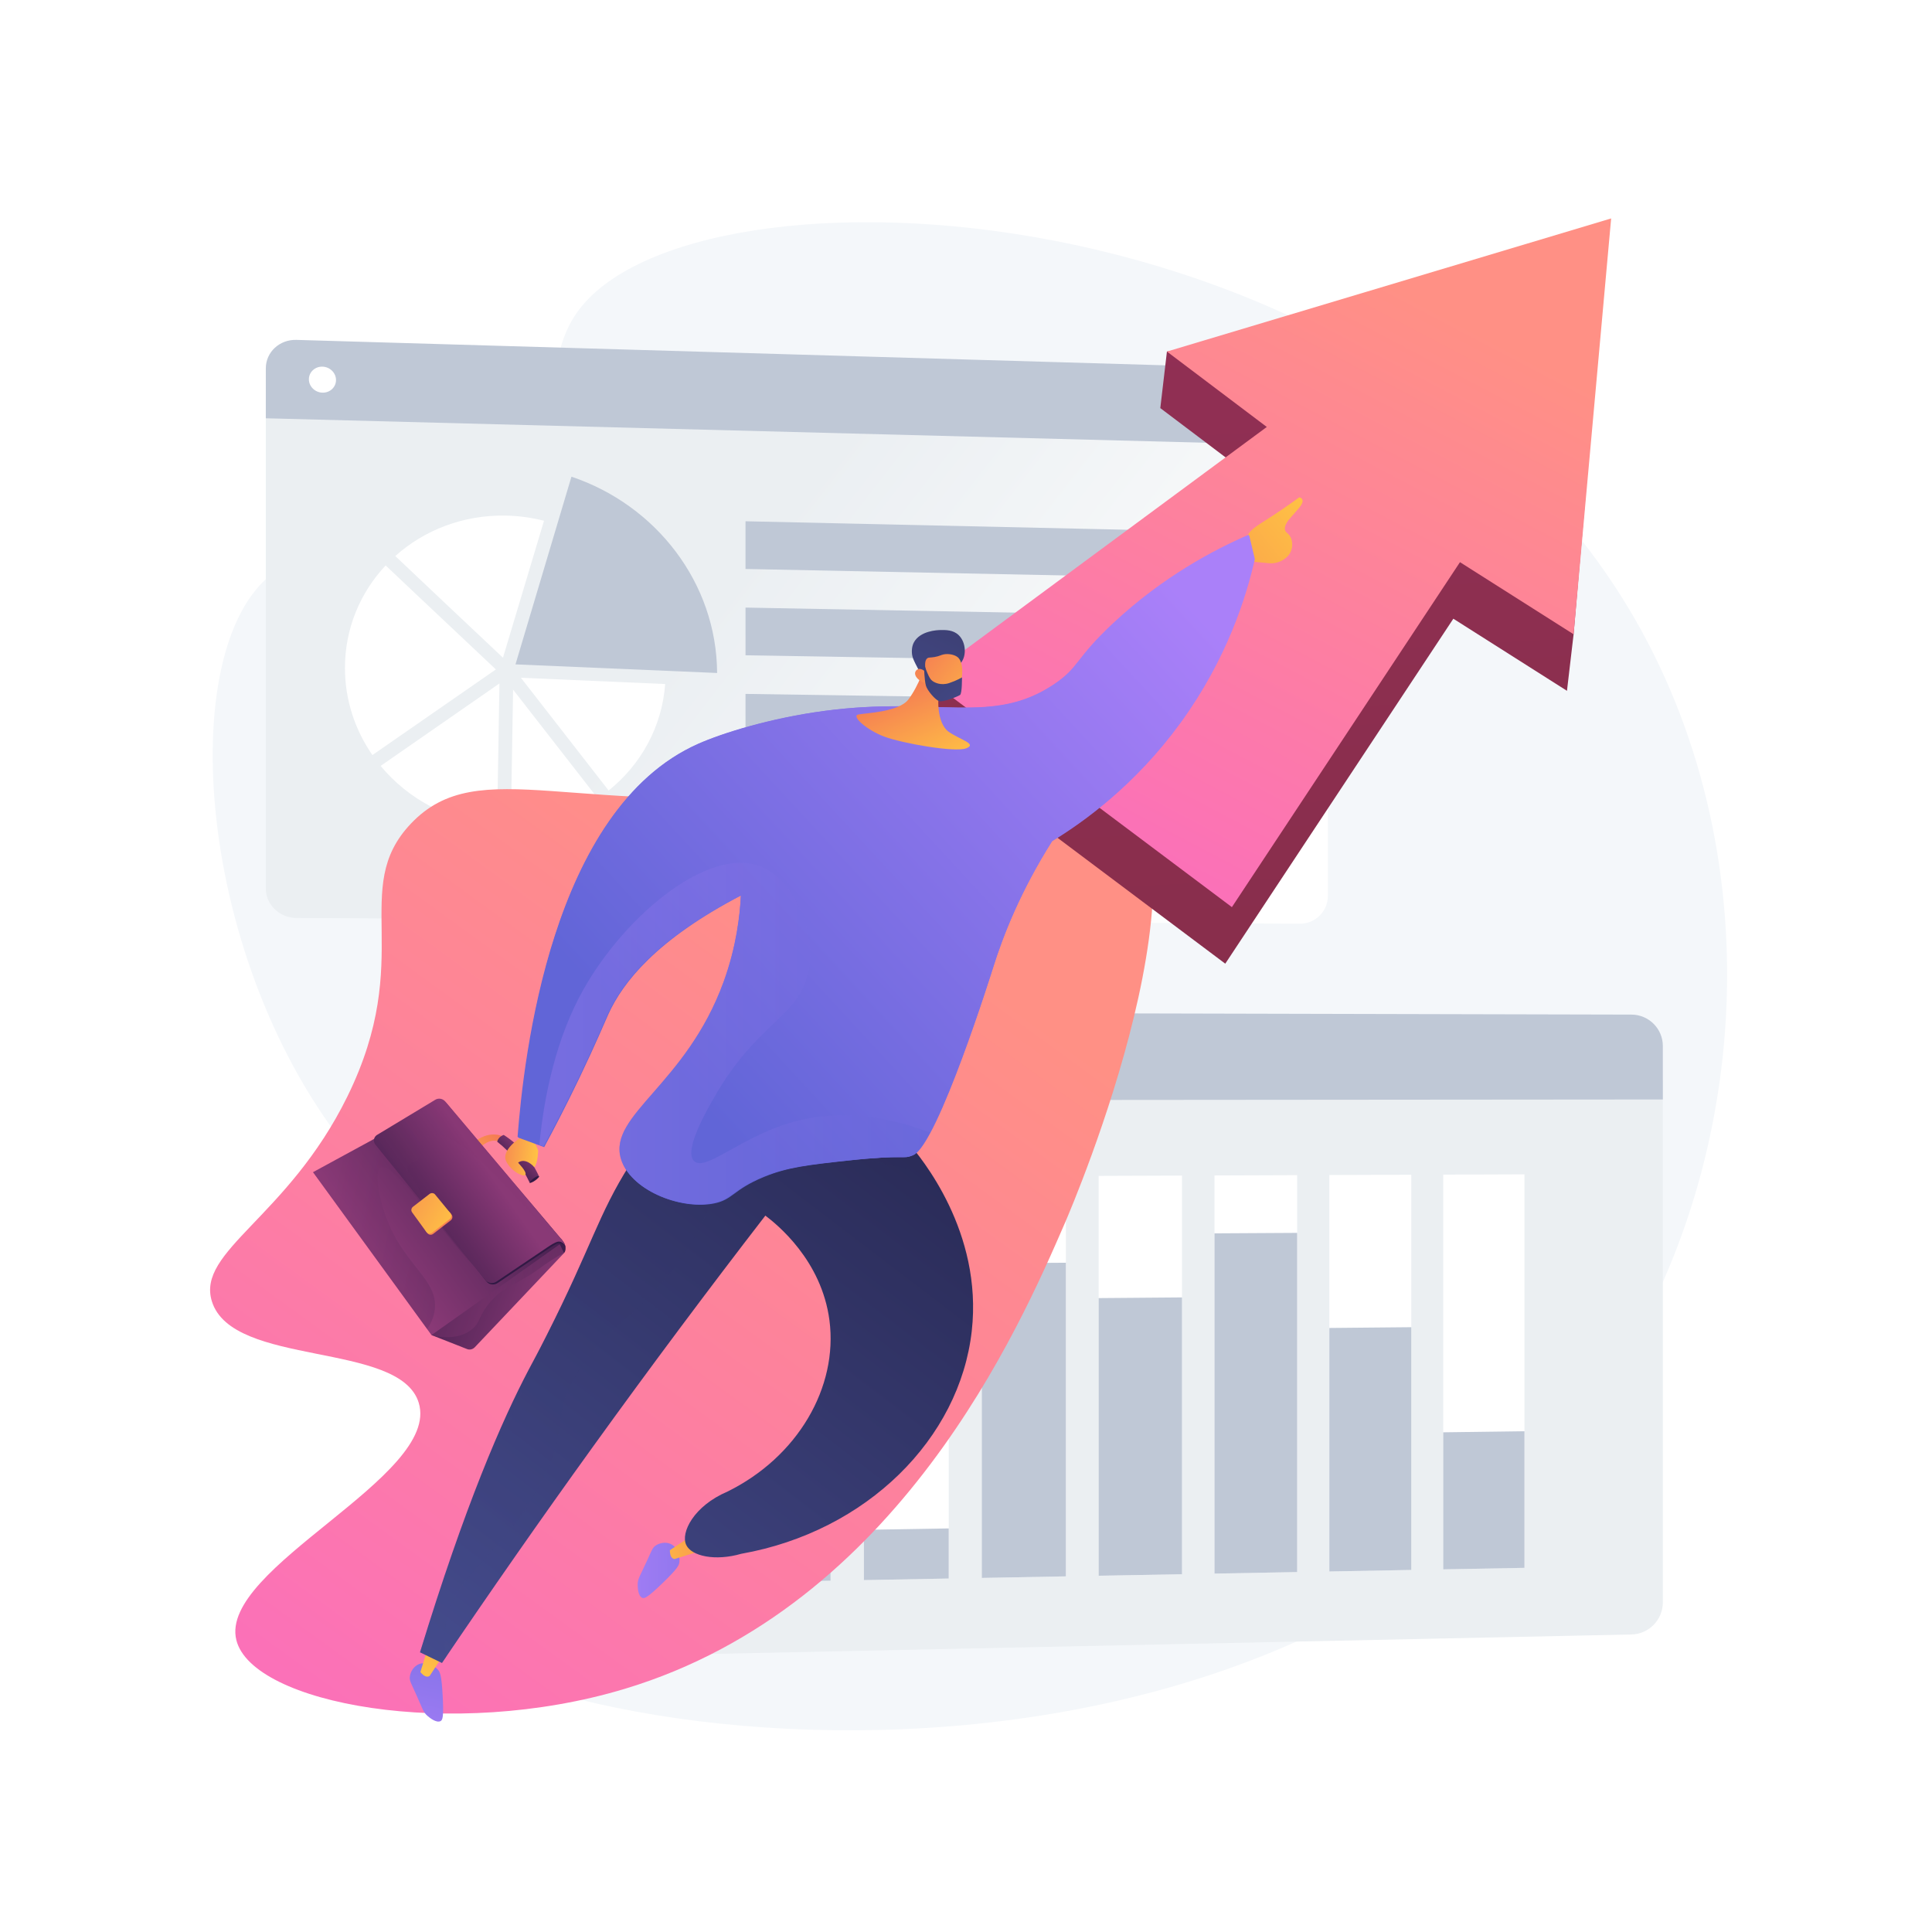 <svg xmlns="http://www.w3.org/2000/svg" xmlns:xlink="http://www.w3.org/1999/xlink" x="0px" y="0px" viewBox="0 0 3710 3710" style="enable-background:new 0 0 3710 3710;" xml:space="preserve"><g id="Background">	<g>		<g>			<rect style="fill:#FFFFFF;" width="3710" height="3710"></rect>		</g>	</g></g><g id="Illustration">	<g>		<path style="fill:#F4F7FA;" d="M1107.528,600.744c-97.671,139.821,16.85,366.505-128.076,471.661   c-141.075,102.363-314.381-65.423-447.335,22.69c-197.23,130.711-161.212,728.818,127.149,1100.433   c86.72,111.758,159.179,155.241,191.271,281.633c68.911,271.397-173.276,432.841-127.188,567.069   c103.774,302.233,1699.732,555.843,2340.102-352.468c299.079-424.219,343.828-1036.795,76.61-1502.049   C2657.203,349.006,1326.685,287.011,1107.528,600.744z"></path>		<g>			<linearGradient id="SVGID_1_" gradientUnits="userSpaceOnUse" x1="2279.593" y1="1862.568" x2="1368.332" y2="1152.631">				<stop offset="0" style="stop-color:#FFFFFF"></stop>				<stop offset="0.996" style="stop-color:#EBEFF2"></stop>			</linearGradient>			<path style="fill:url(#SVGID_1_);" d="M510.456,769.833v936.341c0,31.087,26.323,56.437,58.754,56.622l1926.799,11.034    c29.795,0.171,53.919-23.802,53.919-53.546V824.392L510.456,769.833z"></path>			<path style="fill:#BFC8D6;" d="M2496.009,709.084L569.21,652.688c-32.432-0.949-58.754,23.48-58.754,54.567V803.2    l2039.473,53.117v-91.8C2549.928,734.773,2525.803,709.956,2496.009,709.084z"></path>			<g>				<g>					<g>						<path style="fill:#BFC8D6;" d="M989.894,1275.8l107.453-360.414c162.07,54.427,278.849,203.653,279.717,376.934       L989.894,1275.8z"></path>					</g>					<g>						<path style="fill:#FFFFFF;" d="M1277.314,1313.526c-5.994,82.457-46.887,155.146-108.566,204.495l-168.469-216.511       L1277.314,1313.526z"></path>						<path style="fill:#FFFFFF;" d="M965.834,1263c-65.224-61.411-144.032-135.773-206.785-195.251       c55.665-49.85,130.795-79.478,213.227-77.64c24.962,0.557,49.203,3.972,72.394,9.904L965.834,1263z"></path>						<path style="fill:#FFFFFF;" d="M952.238,1285.508l-237.115,164.426c-33.272-48.037-52.709-105.634-52.709-167.332       c0-76.087,29.551-144.982,78.147-196.789c17.396,16.473,36.728,34.753,57.904,54.753       C862.544,1201.088,926.833,1261.604,952.238,1285.508z"></path>						<path style="fill:#FFFFFF;" d="M959.09,1312.4l-4.573,271.914c-90.104-5.813-170.156-48.938-223.599-113.537L959.09,1312.4z"></path>						<path style="fill:#FFFFFF;" d="M985.285,1324.306l162.683,208.928c-47.439,31.709-104.867,50.647-167.063,51.706       L985.285,1324.306z"></path>					</g>				</g>				<polygon style="fill:#BFC8D6;" points="2409.933,1112.459 1431.606,1092.588 1431.606,1000.986 2409.933,1022.793     "></polygon>				<polygon style="fill:#BFC8D6;" points="2409.933,1274.709 1431.606,1258.342 1431.606,1166.741 2409.933,1185.045     "></polygon>				<polygon style="fill:#BFC8D6;" points="2409.933,1436.96 1431.606,1424.096 1431.606,1332.495 2409.933,1347.295     "></polygon>				<polygon style="fill:#BFC8D6;" points="2409.933,1599.211 1431.606,1589.849 1431.606,1498.249 2409.933,1509.546     "></polygon>			</g>			<path style="fill:#FFFFFF;" d="M645.237,729.772c0,13.78-11.646,24.636-26.02,24.246c-14.382-0.391-26.048-11.891-26.048-25.687    c0-13.797,11.666-24.651,26.048-24.246C633.591,704.49,645.237,715.99,645.237,729.772z"></path>		</g>		<g>			<g>				<path style="fill:#EBEFF2;" d="M913.086,2075.921v1046.792c0,34.754,29.428,62.303,65.684,61.536l2154.086-45.572     c33.309-0.705,60.28-28.231,60.28-61.483V2075.622L913.086,2075.921z"></path>				<path style="fill:#BFC8D6;" d="M3132.857,1948.332l-2154.086-5.14c-36.256-0.087-65.684,28.015-65.684,62.769v107.262     l2280.05-1.91v-102.63C3193.137,1975.431,3166.166,1948.411,3132.857,1948.332z"></path>				<path style="fill:#FFFFFF;" d="M1063.767,2027.083c0,15.406-13.02,27.893-29.088,27.888     c-16.079-0.004-29.121-12.511-29.121-27.935c0-15.424,13.042-27.909,29.121-27.888     C1050.747,1999.17,1063.767,2011.676,1063.767,2027.083z"></path>			</g>			<g>				<polygon style="fill:#FFFFFF;" points="1366.027,3039.688 1200.252,3042.763 1200.252,2261.375 1366.027,2260.769     "></polygon>				<polygon style="fill:#BFC8D6;" points="1366.027,3039.688 1200.252,3042.763 1200.252,2671.779 1366.027,2669.875     "></polygon>				<polygon style="fill:#FFFFFF;" points="1594.938,3035.442 1430.612,3038.49 1430.612,2260.531 1594.938,2259.93     "></polygon>				<polygon style="fill:#BFC8D6;" points="1594.938,3035.442 1430.612,3038.49 1430.612,2853.811 1594.938,2851.344     "></polygon>				<polygon style="fill:#FFFFFF;" points="1821.854,3031.232 1658.959,3034.253 1658.959,2259.695 1821.854,2259.098     "></polygon>				<polygon style="fill:#BFC8D6;" points="1821.854,3031.232 1658.959,3034.253 1658.959,2937.721 1821.854,2935.001     "></polygon>				<polygon style="fill:#FFFFFF;" points="2046.802,3027.06 1885.318,3030.055 1885.318,2258.865 2046.802,2258.273     "></polygon>				<polygon style="fill:#BFC8D6;" points="2046.802,3027.06 1885.318,3030.055 1885.318,2425.918 2046.802,2424.805     "></polygon>				<polygon style="fill:#FFFFFF;" points="2269.807,3022.923 2109.717,3025.892 2109.717,2258.042 2269.807,2257.457     "></polygon>				<polygon style="fill:#BFC8D6;" points="2269.807,3022.923 2109.717,3025.892 2109.717,2492.727 2269.807,2491.412     "></polygon>				<polygon style="fill:#FFFFFF;" points="2490.895,3018.821 2332.181,3021.765 2332.181,2257.227 2490.895,2256.646     "></polygon>				<polygon style="fill:#BFC8D6;" points="2490.895,3018.821 2332.181,3021.765 2332.181,2368.392 2490.895,2367.467     "></polygon>				<polygon style="fill:#FFFFFF;" points="2710.09,3014.755 2552.734,3017.674 2552.734,2256.419 2710.09,2255.843     "></polygon>				<polygon style="fill:#BFC8D6;" points="2710.09,3014.755 2552.734,3017.674 2552.734,2550.078 2710.09,2548.598     "></polygon>				<polygon style="fill:#FFFFFF;" points="2927.416,3010.724 2771.401,3013.618 2771.401,2255.618 2927.416,2255.046     "></polygon>				<polygon style="fill:#BFC8D6;" points="2927.416,3010.724 2771.401,3013.618 2771.401,2750.455 2927.416,2748.367     "></polygon>			</g>		</g>					<linearGradient id="SVGID_00000114756793056236910880000001471709647394212779_" gradientUnits="userSpaceOnUse" x1="2130.941" y1="1675.13" x2="1205.234" y2="3434.81" gradientTransform="matrix(0.99 0.144 -0.144 0.99 -220.131 -262.824)">			<stop offset="0" style="stop-color:#FF9085"></stop>			<stop offset="1" style="stop-color:#FB6FBB"></stop>		</linearGradient>		<path style="fill:url(#SVGID_00000114756793056236910880000001471709647394212779_);" d="M2134.422,1458.851   c-91.924-71.733-185.734,17.569-535.529,58.666c-491.908,57.793-677.836-75.169-809.959,64.224   c-118.881,125.423,10.138,255.758-122.114,524.352c-114.241,232.013-289.909,296.014-259.991,392.758   c39.299,127.076,360.792,76.172,397.208,194.769c43.517,141.724-384.192,316.676-350.233,455.595   c29.935,122.459,413.083,194.284,746.377,93.708c525.336-158.526,757.926-694.392,845.068-895.158   C2061.942,2309.31,2351.591,1628.318,2134.422,1458.851z"></path>		<g>							<linearGradient id="SVGID_00000109725486697797311320000003312413139598451891_" gradientUnits="userSpaceOnUse" x1="2646.145" y1="-3272.617" x2="6037.266" y2="3016.908" gradientTransform="matrix(0.905 0.425 -0.425 0.905 -1586.92 -1256.015)">				<stop offset="0" style="stop-color:#AB316D"></stop>				<stop offset="1" style="stop-color:#792D3D"></stop>			</linearGradient>			<polygon style="fill:url(#SVGID_00000109725486697797311320000003312413139598451891_);" points="2228.127,783.676     2240.853,675.095 3081.143,528.044 3021.773,1217.99 3009.047,1326.571 2790.844,1188.107 2352.868,1850.53 1766.78,1410.78     1779.506,1302.199 2419.895,928.46    "></polygon>							<linearGradient id="SVGID_00000074412921445383536120000005109677080749865602_" gradientUnits="userSpaceOnUse" x1="2754.103" y1="588.195" x2="2166.111" y2="1705.912">				<stop offset="0" style="stop-color:#FF9085"></stop>				<stop offset="1" style="stop-color:#FB6FBB"></stop>			</linearGradient>			<polygon style="fill:url(#SVGID_00000074412921445383536120000005109677080749865602_);" points="2240.853,675.095     3093.868,419.463 3021.773,1217.99 2803.571,1079.526 2365.594,1741.949 1779.506,1302.199 2432.621,819.878    "></polygon>		</g>		<g>							<linearGradient id="SVGID_00000056396133280861233160000002659395320931994286_" gradientUnits="userSpaceOnUse" x1="3801.757" y1="838.912" x2="3547.313" y2="1377.158" gradientTransform="matrix(0.894 0.447 -0.447 0.894 -491.414 -1482.377)">				<stop offset="0" style="stop-color:#FFC444"></stop>				<stop offset="0.996" style="stop-color:#F36F56"></stop>			</linearGradient>			<path style="fill:url(#SVGID_00000056396133280861233160000002659395320931994286_);" d="M2388.406,1048.788    c0.593-3.957,1.857-9.892,4.894-16.442c7.718-16.643,19.766-21.906,50.284-41.827c26.135-17.059,51.508-35.529,51.508-35.529v0    c0,0,15.117,2.491-1.584,21.644c-16.703,19.154-16.703,19.154-16.703,19.154s-17.501,18.593-4.986,27.826    c12.516,9.232,13.616,34.391-1.698,46.999l-1.262,1.039c-9,7.41-20.569,10.957-32.175,9.866l-35.379-3.328L2388.406,1048.788z"></path>			<g>									<linearGradient id="SVGID_00000070077441047302900210000016637422278693610156_" gradientUnits="userSpaceOnUse" x1="-1913.453" y1="2149.254" x2="-1903.653" y2="2003.347" gradientTransform="matrix(-0.645 -0.764 -0.764 0.645 1271.416 -583.469)">					<stop offset="0" style="stop-color:#FFC444"></stop>					<stop offset="0.996" style="stop-color:#F36F56"></stop>				</linearGradient>				<path style="fill:url(#SVGID_00000070077441047302900210000016637422278693610156_);" d="M968.66,2183.858     c0,0-23.482-15.987-55.574,7.268c3.12,3.221,9.608,11.395,9.608,11.395s20.729-20.006,37.543-8.727     C961.79,2190.438,968.66,2183.858,968.66,2183.858z"></path>									<linearGradient id="SVGID_00000041291449144183263080000008378130401621441975_" gradientUnits="userSpaceOnUse" x1="-1973.377" y1="2100.066" x2="-1966.365" y2="1995.677" gradientTransform="matrix(-0.645 -0.764 -0.764 0.645 1271.416 -583.469)">					<stop offset="0.1" style="stop-color:#311944"></stop>					<stop offset="0.267" style="stop-color:#371B47"></stop>					<stop offset="0.48" style="stop-color:#462150"></stop>					<stop offset="0.719" style="stop-color:#612A5F"></stop>					<stop offset="0.974" style="stop-color:#853774"></stop>					<stop offset="1" style="stop-color:#893976"></stop>				</linearGradient>				<path style="fill:url(#SVGID_00000041291449144183263080000008378130401621441975_);" d="M1035.184,2259.072     c-5.941,4.117-11.882,8.235-17.823,12.352c-6.245-12.419-12.91-26.14-22.63-38.737c-12.637-16.378-26.373-29.573-39.9-40.236     c0.211-1.159,0.856-3.783,3.104-6.637c3.621-4.599,8.534-6.154,9.419-6.419c7.56,4.867,15.261,10.563,22.851,17.225     C1011.969,2215.722,1025.368,2238.269,1035.184,2259.072z"></path>									<linearGradient id="SVGID_00000057147330536894250970000014937465175711628197_" gradientUnits="userSpaceOnUse" x1="-2017.388" y1="2025.007" x2="-1938.569" y2="2067.264" gradientTransform="matrix(-0.645 -0.764 -0.764 0.645 1271.416 -583.469)">					<stop offset="0.1" style="stop-color:#311944"></stop>					<stop offset="0.267" style="stop-color:#371B47"></stop>					<stop offset="0.48" style="stop-color:#462150"></stop>					<stop offset="0.719" style="stop-color:#612A5F"></stop>					<stop offset="0.974" style="stop-color:#853774"></stop>					<stop offset="1" style="stop-color:#893976"></stop>				</linearGradient>				<path style="fill:url(#SVGID_00000057147330536894250970000014937465175711628197_);" d="M1031.238,2264.065     c1.964-1.709,4.303-3.977,3.945-4.993c-0.337-0.958-2.958-0.416-4.312,0.008c-0.564,0.176-1.897,0.641-5.311,3.108     c-4.401,3.18-6.125,5.253-7.099,6.641c-0.585,0.835-1.464,2.108-1.102,2.596c0.291,0.392,1.284,0.107,3.086-0.587     C1022.874,2269.901,1026.669,2268.04,1031.238,2264.065z"></path>									<linearGradient id="SVGID_00000101066832010966114140000008360736677146502079_" gradientUnits="userSpaceOnUse" x1="-2141.098" y1="2154.12" x2="-2184.657" y2="1755.959" gradientTransform="matrix(-0.645 -0.764 -0.764 0.645 1271.416 -583.469)">					<stop offset="0.1" style="stop-color:#311944"></stop>					<stop offset="0.685" style="stop-color:#6D2F66"></stop>					<stop offset="1" style="stop-color:#893976"></stop>				</linearGradient>				<path style="fill:url(#SVGID_00000101066832010966114140000008360736677146502079_);" d="M1083.022,2406.351     c0,0,9.702-9.088-5.537-27.16c-4.25-1.286-12.669,5.57-12.669,5.57L1083.022,2406.351z"></path>									<linearGradient id="SVGID_00000137124537950404251340000012072075920643555989_" gradientUnits="userSpaceOnUse" x1="-1946.491" y1="2321.473" x2="-2241.331" y2="2157.301" gradientTransform="matrix(-0.645 -0.764 -0.764 0.645 1271.416 -583.469)">					<stop offset="0" style="stop-color:#311944"></stop>					<stop offset="1" style="stop-color:#893976"></stop>				</linearGradient>				<path style="fill:url(#SVGID_00000137124537950404251340000012072075920643555989_);" d="M897.034,2590.632l-68.453-26.904     l72.968-112.8l173.334-61.672l8.138,17.094l-171.231,180.73C907.915,2591.172,902.019,2592.591,897.034,2590.632z"></path>									<linearGradient id="SVGID_00000075127785748000637530000009860534402824753541_" gradientUnits="userSpaceOnUse" x1="-2211.938" y1="2095.052" x2="-2124.293" y2="2242.025" gradientTransform="matrix(-0.645 -0.764 -0.764 0.645 1271.416 -583.469)">					<stop offset="0" style="stop-color:#311944"></stop>					<stop offset="1" style="stop-color:#893976"></stop>				</linearGradient>				<path style="opacity:0.3;fill:url(#SVGID_00000075127785748000637530000009860534402824753541_);" d="M901.549,2450.929     l173.334-61.672l8.138,17.094c-14.53,6.353-34.853,20.661-46.045,28.767c-47.631,34.498-69.378,34.026-96.168,65.728     c-22.276,26.359-17.652,39.006-35.864,52.916c-19.835,15.149-46.287,16.163-71.312,11.951l-5.051-1.985L901.549,2450.929z"></path>									<linearGradient id="SVGID_00000039812411523559915440000010500181012644078494_" gradientUnits="userSpaceOnUse" x1="-1961.603" y1="1919.248" x2="-1929.772" y2="2346.451" gradientTransform="matrix(-0.645 -0.764 -0.764 0.645 1271.416 -583.469)">					<stop offset="0.1" style="stop-color:#311944"></stop>					<stop offset="0.685" style="stop-color:#6D2F66"></stop>					<stop offset="1" style="stop-color:#893976"></stop>				</linearGradient>				<polygon style="fill:url(#SVGID_00000039812411523559915440000010500181012644078494_);" points="1074.884,2389.257      845.898,2117.689 601.091,2250.958 828.582,2563.728     "></polygon>				<g style="opacity:0.2;">											<linearGradient id="SVGID_00000083790223967076447260000003419584411462461119_" gradientUnits="userSpaceOnUse" x1="-2030.465" y1="2153.137" x2="-1764.86" y2="2357.783" gradientTransform="matrix(-0.645 -0.764 -0.764 0.645 1271.416 -583.469)">						<stop offset="0" style="stop-color:#311944"></stop>						<stop offset="1" style="stop-color:#893976"></stop>					</linearGradient>					<path style="fill:url(#SVGID_00000083790223967076447260000003419584411462461119_);" d="M845.898,2117.689l77.141,91.486      c-2.857,5.292-6.604,12.857-10.13,22.263c-38.371,102.356,31.422,203.759,18.02,212.165      c-20.032,12.563-170.488-217.426-199.574-202.012c-14.041,7.441-3.894,74.241,24.693,128.881      c34.228,65.422,83.793,92.913,79.011,143.027c-1.619,16.968-9.13,30.189-14.851,38.368l-219.117-300.907L845.898,2117.689z"></path>				</g>									<linearGradient id="SVGID_00000124127395939871793730000012040922207059770012_" gradientUnits="userSpaceOnUse" x1="-2100.016" y1="2138.142" x2="-1985.975" y2="2133.713" gradientTransform="matrix(-0.645 -0.764 -0.764 0.645 1271.416 -583.469)">					<stop offset="0.1" style="stop-color:#311944"></stop>					<stop offset="0.685" style="stop-color:#6D2F66"></stop>					<stop offset="1" style="stop-color:#893976"></stop>				</linearGradient>				<path style="fill:url(#SVGID_00000124127395939871793730000012040922207059770012_);" d="M1077.486,2379.19     c2.58,3.06,6.527,7.05,8.01,13.759c0.317,1.432,0.483,2.792,0.55,4.053l-1.126-2.715c-2.003-4.206-7.209-7.944-11.793-7.115     c-5.634,1.02-15.077,7.64-19.829,10.831c-13.517,9.078-97.537,65.663-97.537,65.663c-7.018,4.849-16.586,3.478-21.959-3.148     l-201.264-262.51c-1.581-1.949-2.645-4.296-2.896-6.793c-0.523-5.21,2.143-10.01,6.517-12.388l102.488-64.521     c6.183-3.362,13.877-1.912,18.414,3.468L1077.486,2379.19z"></path>									<linearGradient id="SVGID_00000016063352669483055770000012841844056503798436_" gradientUnits="userSpaceOnUse" x1="-1926.277" y1="2478.812" x2="-1961.459" y2="2083.434" gradientTransform="matrix(-0.645 -0.764 -0.764 0.645 1271.416 -583.469)">					<stop offset="0.1" style="stop-color:#311944"></stop>					<stop offset="0.267" style="stop-color:#371B47"></stop>					<stop offset="0.48" style="stop-color:#462150"></stop>					<stop offset="0.719" style="stop-color:#612A5F"></stop>					<stop offset="0.974" style="stop-color:#853774"></stop>					<stop offset="1" style="stop-color:#893976"></stop>				</linearGradient>				<path style="fill:url(#SVGID_00000016063352669483055770000012841844056503798436_);" d="M1075.206,2376.487     c2.579,3.059,6.013,6.373,8.453,11.236c0.658,1.311,1.65,3.46,1.716,4.721c0,0-5.399-10.118-14.529-7.974     c-5.574,1.309-15.077,7.64-19.829,10.831c-13.517,9.078-97.537,65.663-97.537,65.663c-7.018,4.849-16.587,3.477-21.959-3.148     l-210.494-259.597c-1.581-1.949-2.645-4.296-2.896-6.793c-0.523-5.21,2.143-10.01,6.517-12.388l111.718-67.434     c6.183-3.362,13.877-1.912,18.414,3.468L1075.206,2376.487z"></path>									<linearGradient id="SVGID_00000072970215577878688150000015184625198220788921_" gradientUnits="userSpaceOnUse" x1="-1908.923" y1="2572.408" x2="-1968.854" y2="2024.585" gradientTransform="matrix(-0.645 -0.764 -0.764 0.645 1271.416 -583.469)">					<stop offset="0" style="stop-color:#311944"></stop>					<stop offset="1" style="stop-color:#893976"></stop>				</linearGradient>				<path style="opacity:0.1;fill:url(#SVGID_00000072970215577878688150000015184625198220788921_);" d="M724.648,2179.036     l111.718-67.434c6.183-3.362,13.877-1.912,18.414,3.468l220.426,261.417c2.579,3.059,6.013,6.373,8.453,11.236     c0.658,1.311,1.65,3.46,1.716,4.721c0,0-5.399-10.118-14.529-7.974c-0.878,0.206-1.862,0.548-2.901,0.972     c-21.811-24.086-42.113-49.445-64.478-73.063c-44.138-46.751-85.984-96.38-142.686-127.82     c-18.137-10.057-46.98-3.115-52.959,8.803c-4.311,8.594,4.564,18.033-1.39,28.959c-6.262,11.491-19.935,8.128-23.399,17.295     c-3.63,9.608,9.434,18.474,20.402,41.413c6.043,12.639,8.768,23.943,10.119,31.3l-92.527-114.111     c-1.581-1.949-2.645-4.296-2.896-6.793C717.609,2186.214,720.274,2181.414,724.648,2179.036z"></path>				<g>											<linearGradient id="SVGID_00000183245105036575574090000006645544977593027232_" gradientUnits="userSpaceOnUse" x1="-1816.005" y1="2285.9" x2="-2011.478" y2="2183.721" gradientTransform="matrix(-0.645 -0.764 -0.764 0.645 1271.416 -583.469)">						<stop offset="0" style="stop-color:#FFC444"></stop>						<stop offset="0.996" style="stop-color:#F36F56"></stop>					</linearGradient>					<path style="fill:url(#SVGID_00000183245105036575574090000006645544977593027232_);" d="M797.82,2326.512l20.122,37.766      l2.603,3.586c2.623,3.613,7.71,4.335,11.284,1.575l33.791-26.09c3.574-2.76,4.162-7.865,1.33-11.316l-2.818-3.434      l-30.754-29.088c-2.549-3.106-3.276-6.921-6.628-4.333l-31.69,24.469C791.708,2322.235,795.459,2323.26,797.82,2326.512z"></path>											<linearGradient id="SVGID_00000052813952543765626920000002873489363072891312_" gradientUnits="userSpaceOnUse" x1="-1991.794" y1="2199.418" x2="-1790.398" y2="2271.486" gradientTransform="matrix(-0.645 -0.764 -0.764 0.645 1271.416 -583.469)">						<stop offset="0" style="stop-color:#FFC444"></stop>						<stop offset="0.996" style="stop-color:#F36F56"></stop>					</linearGradient>					<path style="fill:url(#SVGID_00000052813952543765626920000002873489363072891312_);" d="M791.254,2327.887l27.302,37.618      c2.622,3.613,7.71,4.335,11.284,1.575l33.791-26.09c3.574-2.76,4.163-7.865,1.33-11.316l-29.486-35.932      c-2.549-3.106-7.362-3.511-10.714-0.923l-31.69,24.469C789.719,2319.877,788.893,2324.635,791.254,2327.887z"></path>				</g>			</g>							<linearGradient id="SVGID_00000157296747243875955410000013635135513208505508_" gradientUnits="userSpaceOnUse" x1="-1990.148" y1="1991.77" x2="-1915.014" y2="2059.748" gradientTransform="matrix(-0.645 -0.764 -0.764 0.645 1271.416 -583.469)">				<stop offset="0" style="stop-color:#FFC444"></stop>				<stop offset="0.996" style="stop-color:#F36F56"></stop>			</linearGradient>			<path style="fill:url(#SVGID_00000157296747243875955410000013635135513208505508_);" d="M1033.378,2209.263    c0,0-0.191,23.628-7.43,32.005c0,0-16.057-19.565-31.218-8.58c0,0,16.482,16.297,14.424,22.741    c-2.058,6.444-28.392-5.979-37.434-26.106c-9.041-20.126,24.549-45.291,37.526-48.678    C1022.224,2177.257,1033.378,2209.263,1033.378,2209.263z"></path>			<g>									<linearGradient id="SVGID_00000108279859029780272990000007420108643068417155_" gradientUnits="userSpaceOnUse" x1="2760.753" y1="3740.238" x2="2683.115" y2="3283.037" gradientTransform="matrix(0.924 0.382 -0.382 0.924 -334.882 -1111.158)">					<stop offset="0" style="stop-color:#AA80F9"></stop>					<stop offset="0.996" style="stop-color:#6165D7"></stop>				</linearGradient>				<path style="fill:url(#SVGID_00000108279859029780272990000007420108643068417155_);" d="M787.091,3218.906     c1.358-8.727,7.038-18.802,16.897-23.058c13.289-5.734,28.559,1.532,36.52,10.023c4.64,4.945,7.369,10.916,9.523,50.113     c2.277,41.428-0.102,46.971-4.073,49.022c-8.077,4.169-21.331-6.855-24.186-9.231c-9.498-7.895-10.022-14.165-23.775-44.48     C788.671,3230.745,785.849,3226.871,787.091,3218.906z"></path>									<linearGradient id="SVGID_00000049207750098186177820000003912601593101093284_" gradientUnits="userSpaceOnUse" x1="2714.882" y1="3562.763" x2="2740.762" y2="3292.462" gradientTransform="matrix(0.924 0.382 -0.382 0.924 -334.882 -1111.158)">					<stop offset="0" style="stop-color:#FFC444"></stop>					<stop offset="0.996" style="stop-color:#F36F56"></stop>				</linearGradient>				<path style="fill:url(#SVGID_00000049207750098186177820000003912601593101093284_);" d="M820.047,3169.259l-12.778,41.64     c7.163,8.52,12.986,10.481,17.774,7.354l24.236-36.899L820.047,3169.259z"></path>									<linearGradient id="SVGID_00000094594307223972022240000017954033551442742146_" gradientUnits="userSpaceOnUse" x1="7076.278" y1="-431.348" x2="6998.64" y2="-888.554" gradientTransform="matrix(-0.155 0.988 -0.988 -0.155 1822.945 -4040.038)">					<stop offset="0" style="stop-color:#AA80F9"></stop>					<stop offset="0.996" style="stop-color:#6165D7"></stop>				</linearGradient>				<path style="fill:url(#SVGID_00000094594307223972022240000017954033551442742146_);" d="M1259.81,2967.426     c7.48-4.699,18.811-7.016,28.489-2.365c13.042,6.271,17.571,22.563,16.383,34.141c-0.692,6.746-3.409,12.722-31.588,40.055     c-29.782,28.885-35.527,30.728-39.68,29.073c-8.444-3.363-8.812-20.598-8.891-24.314c-0.27-12.346,4.12-16.857,17.986-47.118     C1251.909,2976.384,1252.983,2971.713,1259.81,2967.426z"></path>									<linearGradient id="SVGID_00000042711133035605419250000004735119061684589986_" gradientUnits="userSpaceOnUse" x1="5751.031" y1="1981.205" x2="5776.909" y2="1710.918" gradientTransform="matrix(0.472 0.881 -0.881 0.472 258.969 -2996.049)">					<stop offset="0" style="stop-color:#FFC444"></stop>					<stop offset="0.996" style="stop-color:#F36F56"></stop>				</linearGradient>				<path style="fill:url(#SVGID_00000042711133035605419250000004735119061684589986_);" d="M1322.636,2952.699l-36.271,24.114     c0.141,11.129,3.405,16.337,9.089,16.953l42.131-13.183L1322.636,2952.699z"></path>									<linearGradient id="SVGID_00000163756425815041881510000003426981105608133010_" gradientUnits="userSpaceOnUse" x1="2831.763" y1="3537.939" x2="3234.332" y2="2025.428" gradientTransform="matrix(0.924 0.382 -0.382 0.924 -334.882 -1111.158)">					<stop offset="0" style="stop-color:#444B8C"></stop>					<stop offset="0.996" style="stop-color:#26264F"></stop>				</linearGradient>				<path style="fill:url(#SVGID_00000163756425815041881510000003426981105608133010_);" d="M806.549,3172.86     c14.055,6.835,28.113,13.663,42.169,20.5c92.126-136.267,188.69-274.797,289.885-415.197     c110.913-153.885,221.475-301.802,331.112-443.834c21.799,16.448,107.885,85.314,123.049,200.926     c16.879,128.701-61.026,262.778-196.241,329.221c-63.73,27.197-90.046,78.384-78.75,102.304     c10.103,21.394,55.27,31.517,105.767,16.923c241.076-42.819,419.456-221.333,442.543-427.991     c21.266-190.358-97.241-332.912-122.958-362.5c-126.482-47.788-252.968-95.565-379.449-143.353     c-74.989,70.906-123.538,137.982-154.191,186.591c-61.602,97.688-71.978,154.173-159.722,327.725     c-16.951,33.528-27.446,52.49-34.555,66.02C964.107,2727.448,893.19,2889.348,806.549,3172.86z"></path>									<linearGradient id="SVGID_00000176759098308397605890000013576578356067942555_" gradientUnits="userSpaceOnUse" x1="2674.456" y1="3496.07" x2="3077.026" y2="1983.56" gradientTransform="matrix(0.924 0.382 -0.382 0.924 -334.882 -1111.158)">					<stop offset="0" style="stop-color:#444B8C"></stop>					<stop offset="0.996" style="stop-color:#26264F"></stop>				</linearGradient>				<path style="opacity:0.3;fill:url(#SVGID_00000176759098308397605890000013576578356067942555_);" d="M1036.582,2851.761     c61.486-116.368,16.767-131.945,80.38-228.133c58.531-88.501,104.853-88.117,184.963-198.87     c64.297-88.895,55.299-117.952,91.516-153.511c44.747-43.935,172.623-74.201,373.339-20.126     c4.885-19.531-27.979-39.259-23.655-57.91c-126.483-47.789-252.968-95.565-379.449-143.353     c-74.989,70.906-123.537,137.982-154.191,186.591c-61.601,97.688-71.978,154.173-159.722,327.725     c-45.347,89.689-49.02,122.221-79.566,181.613c-50.587,98.351-103.444,241.457-163.648,427.072     c14.055,6.835,28.116,13.664,42.17,20.5c2.678-3.961,5.446-7.968,8.134-11.932c-2.395-14.813-3.529-30.807-2.203-47.863     C863.22,3023.337,959.741,2997.195,1036.582,2851.761z"></path>			</g>							<linearGradient id="SVGID_00000127732407209482074850000004179911823232316554_" gradientUnits="userSpaceOnUse" x1="2740.784" y1="1160.963" x2="1925.029" y2="2239.487" gradientTransform="matrix(0.985 0.175 -0.175 0.985 -225.534 -480.854)">				<stop offset="0" style="stop-color:#AA80F9"></stop>				<stop offset="0.996" style="stop-color:#6165D7"></stop>			</linearGradient>			<path style="fill:url(#SVGID_00000127732407209482074850000004179911823232316554_);" d="M995.057,2184.488    c16.642,6.13,33.286,12.252,49.928,18.381c16.337-30.268,40.369-76.007,67.589-132.748    c31.122-64.881,48.714-107.26,55.752-122.699c27.997-61.429,92.441-143.142,254.581-227.721    c-1.792,37.109-8.09,97.644-32.967,166.449c-71.363,197.374-220.745,255.745-196.573,339.517    c17.103,59.274,111.372,97.565,176.051,85.662c38.362-7.06,37.05-26.392,97.961-51.411    c44.595-18.318,84.233-22.905,161.69-31.332c112.711-12.261,104.613-1.743,124.555-10.26    c47.427-20.254,153.316-359.64,153.316-359.64c19.399-62.224,52.703-147.441,113.457-243.988    c61.432-37.665,159.569-108.475,245.865-227.516c89.68-123.708,126.209-243.827,142.211-315.024    c-3.62-15.084-7.24-30.169-10.86-45.253c-66.47,28.886-163.823,79.864-259.788,169.457    c-74.447,69.505-64.929,84.639-113.758,117.428c-119.13,79.995-224.341,22.517-440.354,51.375    c-105.68,14.118-198.024,43.576-243.349,63.781C1057.863,1554.883,1006.494,2032.61,995.057,2184.488z"></path>							<linearGradient id="SVGID_00000170966721947959412250000010188953602829472400_" gradientUnits="userSpaceOnUse" x1="2747.214" y1="1159.598" x2="1931.521" y2="2238.04" gradientTransform="matrix(0.984 0.177 -0.177 0.984 -227.796 -484.844)">				<stop offset="0" style="stop-color:#AA80F9"></stop>				<stop offset="0.996" style="stop-color:#6165D7"></stop>			</linearGradient>			<path style="fill:url(#SVGID_00000170966721947959412250000010188953602829472400_);" d="M993.888,2182.985    c16.629,6.165,33.26,12.323,49.889,18.488c16.402-30.232,40.532-75.92,67.874-132.602    c31.261-64.814,48.945-107.155,56.016-122.579c28.128-61.369,92.749-142.943,255.07-227.173    c-1.872,37.105-8.3,97.626-33.325,166.378c-71.787,197.22-221.294,255.271-197.302,339.094    c16.976,59.31,111.163,97.804,175.867,86.04c38.377-6.977,37.107-26.312,98.071-51.2c44.635-18.222,84.283-22.724,161.757-30.984    c112.738-12.02,104.617-1.519,124.576-9.992c47.47-20.151,154.088-359.31,154.088-359.31    c19.533-62.181,53.02-147.327,113.981-243.743c61.513-37.533,159.802-108.133,246.353-226.987    c89.945-123.515,126.732-243.555,142.887-314.718c-3.587-15.092-7.176-30.184-10.763-45.276    c-66.532,28.743-163.994,79.512-260.151,168.898c-74.596,69.345-65.11,84.499-114.01,117.183    c-119.302,79.739-224.39,22.035-440.464,50.428c-105.71,13.891-198.116,43.15-243.485,63.258    C1058.047,1553.515,1005.652,2031.131,993.888,2182.985z"></path>			<g>									<linearGradient id="SVGID_00000067209207286276425710000002977407989572163506_" gradientUnits="userSpaceOnUse" x1="-1975.587" y1="2910.599" x2="-1975.587" y2="2694.554" gradientTransform="matrix(-0.913 0.409 0.409 0.913 -1199.589 -360.378)">					<stop offset="0" style="stop-color:#FFC444"></stop>					<stop offset="0.996" style="stop-color:#F36F56"></stop>				</linearGradient>				<path style="fill:url(#SVGID_00000067209207286276425710000002977407989572163506_);" d="M1777.263,1276.227     c0,0-12.408,39.954-32.886,66.948c-18.506,24.393-82.664,25.981-96.356,28.923c-13.691,2.943,16.383,29.893,50.36,42.538     c33.976,12.643,135.704,30.805,157.13,22.277c21.427-8.525-11.233-16.01-33.747-31.674     c-22.514-15.664-24.164-68.144-13.98-89.102C1817.968,1295.177,1777.263,1276.227,1777.263,1276.227z"></path>				<g>											<linearGradient id="SVGID_00000056398084201449215270000000493511008529050762_" gradientUnits="userSpaceOnUse" x1="-4099.321" y1="722.192" x2="-4170.696" y2="540.914" gradientTransform="matrix(-0.997 -0.076 -0.076 0.997 -2300.683 362.691)">						<stop offset="0" style="stop-color:#444B8C"></stop>						<stop offset="0.996" style="stop-color:#3E4177"></stop>					</linearGradient>					<path style="fill:url(#SVGID_00000056398084201449215270000000493511008529050762_);" d="M1845.29,1272.682      c10.839-12.608,10.07-39.097-4.295-52.992c-10.658-10.309-25.03-10.029-35.501-9.825c-4.847,0.095-38.961,1.17-50.83,24.218      c-3.772,7.325-4.606,17.751-2.513,26.306c1.079,4.406,3.548,10.027,9.245,20.88c5.056,9.629,4.678,9.277,6.247,12.089      c3.763,6.754,11.217,18.261,25.745,32.334c1.453-4.41,3.559-9.84,6.682-15.661c1.201-2.239,6.008-10.982,12.778-18.008      C1826.596,1277.763,1836.816,1282.541,1845.29,1272.682z"></path>											<linearGradient id="SVGID_00000090256149085572636400000001838528971311155607_" gradientUnits="userSpaceOnUse" x1="-2128.3" y1="2848.338" x2="-2027.291" y2="2651.931" gradientTransform="matrix(-0.913 0.409 0.409 0.913 -1199.589 -360.378)">						<stop offset="0" style="stop-color:#FFC444"></stop>						<stop offset="0.996" style="stop-color:#F36F56"></stop>					</linearGradient>					<path style="fill:url(#SVGID_00000090256149085572636400000001838528971311155607_);" d="M1774.371,1311.272      c0,0,13.542,26.83,44.746,27.301c27.94,0.421,37.014-61.582,20.322-76.234c-5.568-4.889-17.283-7.672-27.145-5.744      c-5.827,1.138-7.945,3.352-17.498,5.029c-8.811,1.546-11.175,0.392-13.955,2.377c-3.481,2.481-6.406,9.015-2.427,27.676      c-4.87-5.798-11.071-8.368-15.751-6.601c-0.745,0.282-2.76,1.428-3.99,3.309      C1754.213,1295.194,1759.984,1304.807,1774.371,1311.272z"></path>											<linearGradient id="SVGID_00000146462233643032974740000011785806743173895849_" gradientUnits="userSpaceOnUse" x1="4777.116" y1="2858.111" x2="4722.048" y2="2718.248" gradientTransform="matrix(0.913 -0.409 0.409 0.913 -3639.365 730.72)">						<stop offset="0" style="stop-color:#444B8C"></stop>						<stop offset="0.996" style="stop-color:#3E4177"></stop>					</linearGradient>					<path style="fill:url(#SVGID_00000146462233643032974740000011785806743173895849_);" d="M1774.409,1275.315      c0,0,7.759,23.502,13.3,29.707c5.542,6.207,19.508,11.875,34.965,6.693c15.458-5.182,24.559-10.993,24.559-10.993      s0.481,30.74-3.682,33.786c-4.162,3.05-32.972,14.335-40.237,11.88c-7.266-2.455-22.879-20.409-25.479-30.266      c-2.6-9.856-3.474-34.403-3.474-34.403L1774.409,1275.315z"></path>				</g>			</g>							<linearGradient id="SVGID_00000025425900442728066250000017911689514172027313_" gradientUnits="userSpaceOnUse" x1="1035.73" y1="1984.79" x2="1785.775" y2="1984.79">				<stop offset="0" style="stop-color:#AA80F9"></stop>				<stop offset="0.996" style="stop-color:#6165D7"></stop>			</linearGradient>			<path style="opacity:0.3;fill:url(#SVGID_00000025425900442728066250000017911689514172027313_);" d="M1542.39,2149.524    c-110.63,24.119-186.539,102.472-209.546,80.052c-20.345-19.826,23.556-96.152,40.026-124.786    c80.997-140.82,160.015-152.169,178.937-235.444c17.491-76.979-24.86-178.046-89.468-204.837    c-104.1-43.167-273.829,103.243-350.813,251.925c-50.045,96.654-68.9,208.062-75.796,282.057    c2.683,0.994,5.365,1.988,8.046,2.982c16.403-30.233,40.533-75.921,67.874-132.603c31.261-64.814,48.945-107.156,56.015-122.579    c28.129-61.369,92.749-142.943,255.072-227.173c-1.873,37.105-8.3,97.627-33.325,166.378    c-71.787,197.22-221.295,255.271-197.303,339.093c16.975,59.311,111.161,97.804,175.866,86.041    c38.378-6.977,37.107-26.312,98.071-51.2c44.634-18.222,84.282-22.724,161.757-30.984    c112.737-12.019,104.617-1.518,124.576-9.991c9.283-3.94,20.831-20.112,33.396-43.525    C1718.953,2148.08,1628.042,2130.852,1542.39,2149.524z"></path>		</g>	</g></g></svg>
